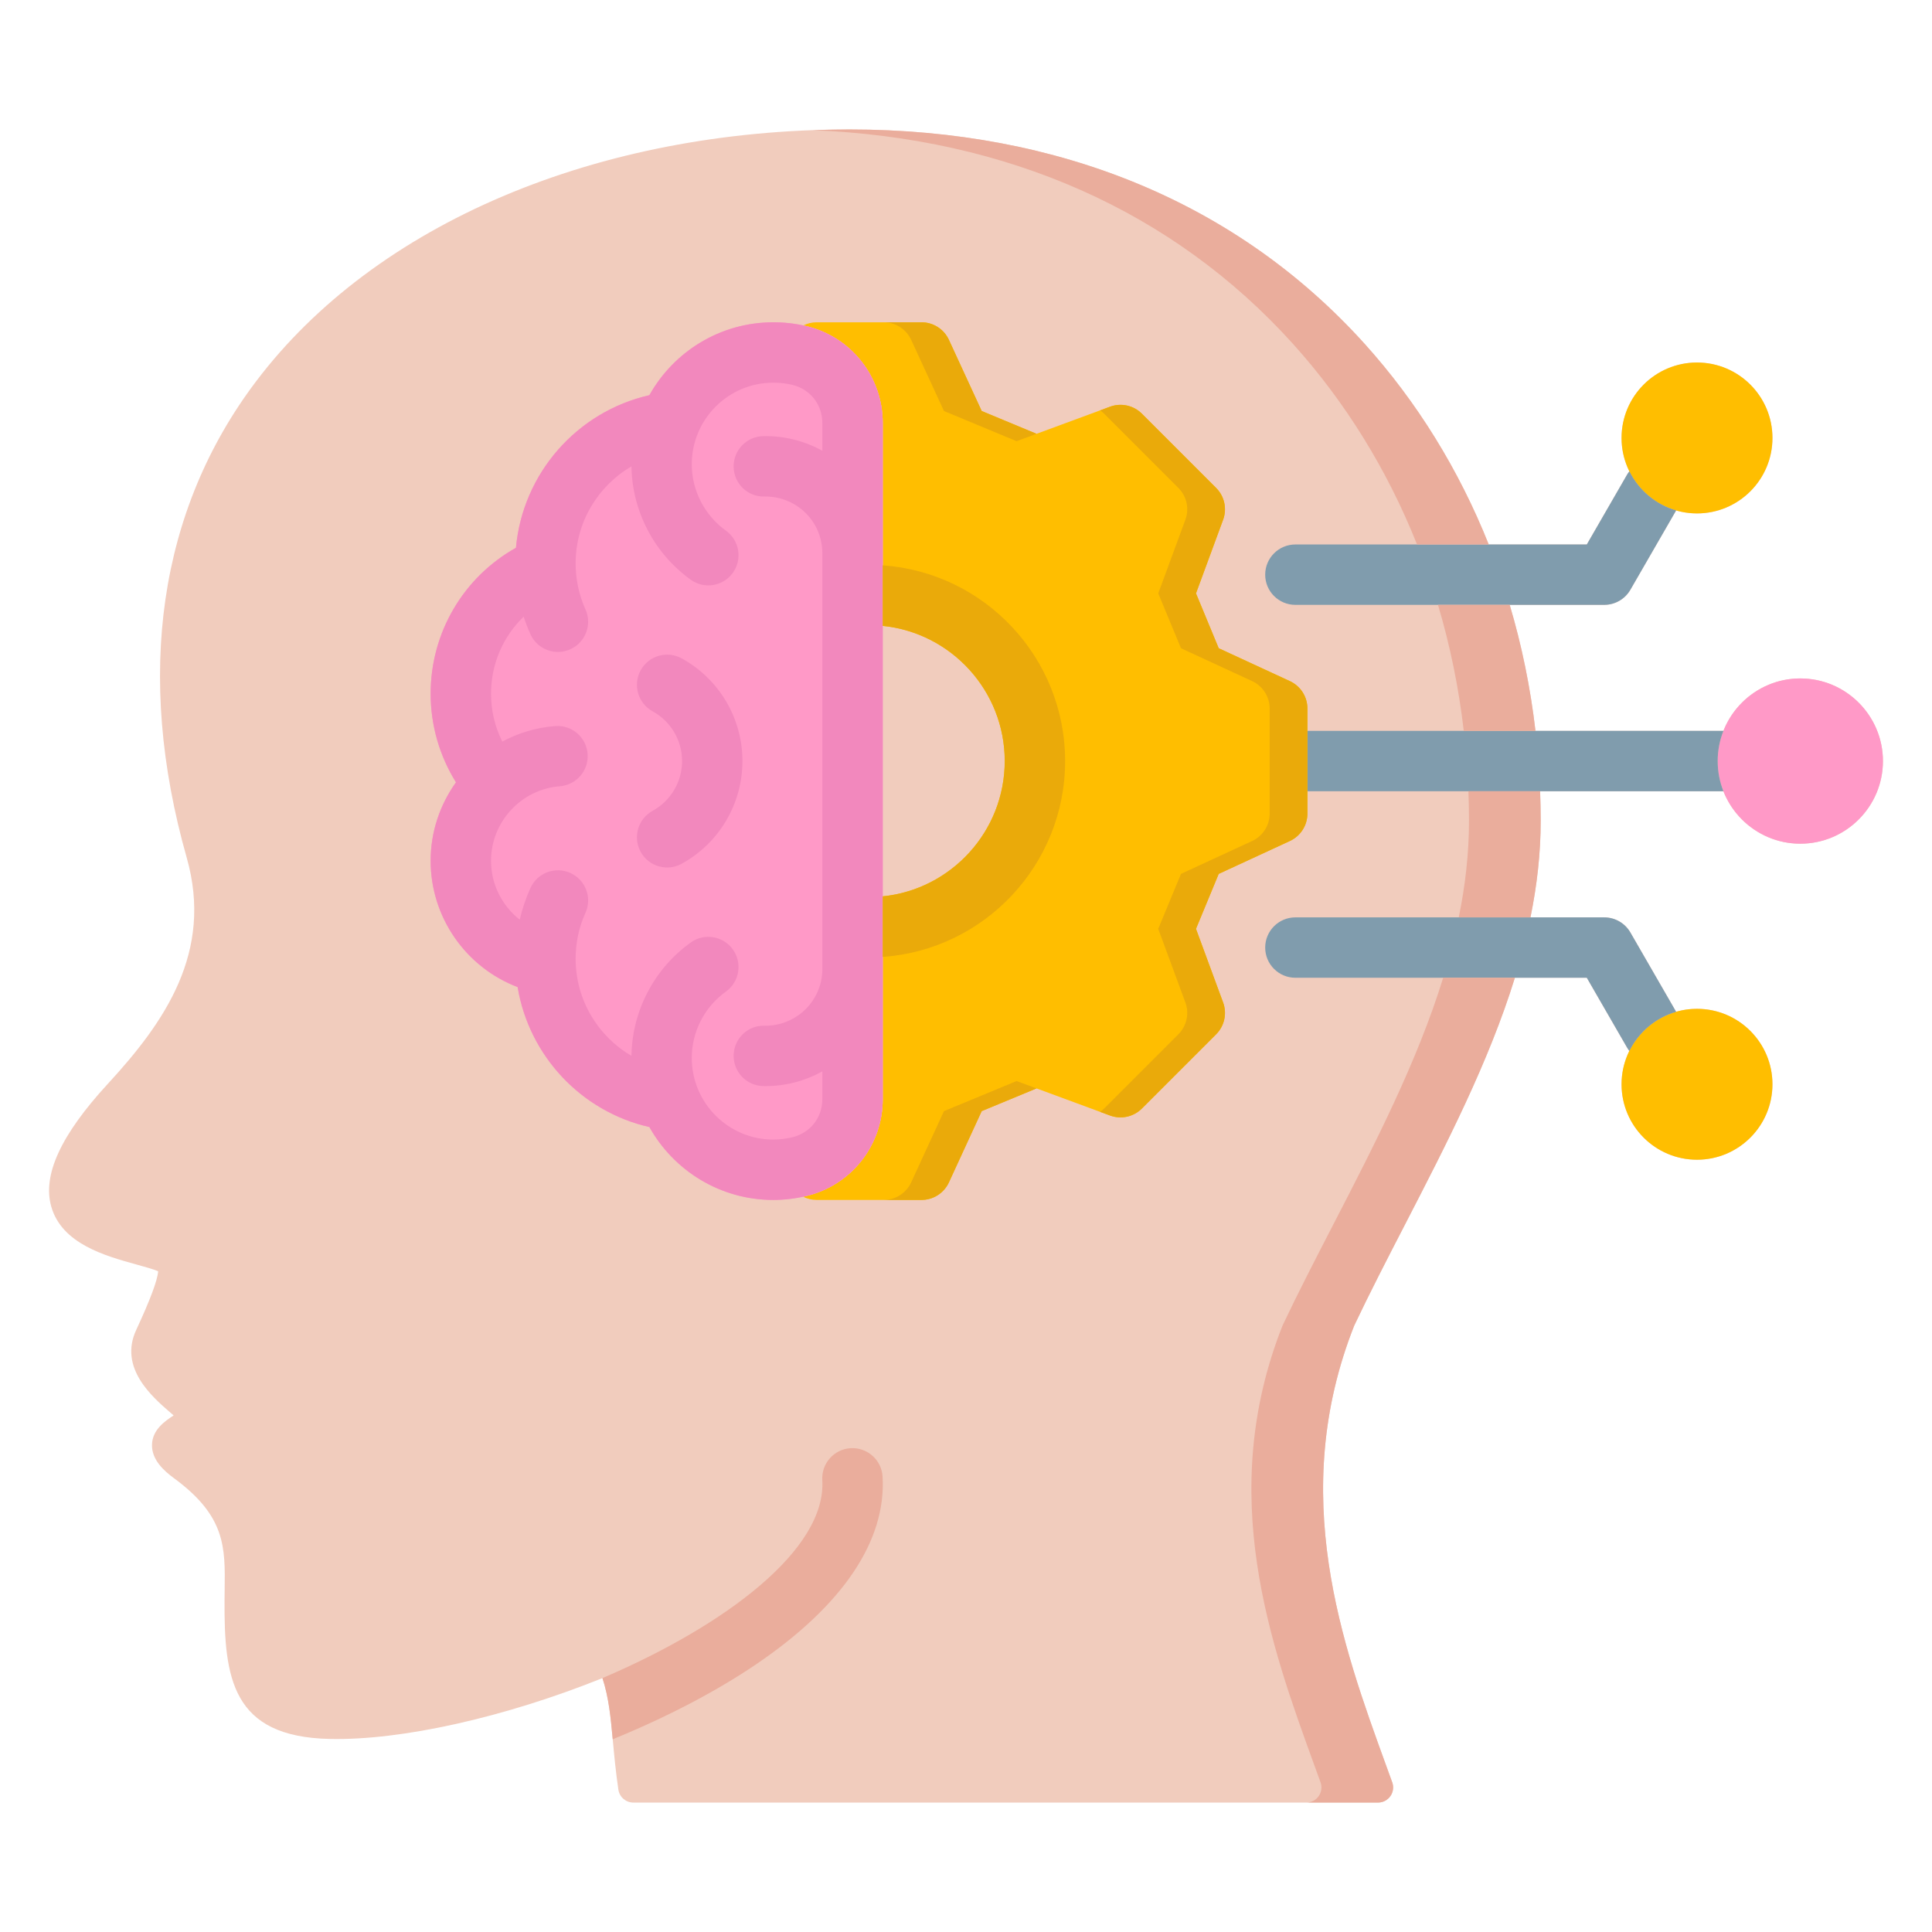 <svg id="Layer_1" viewBox="0 0 512 512" xmlns="http://www.w3.org/2000/svg" data-name="Layer 1"><path d="m477.101 179.792c-9.251 0-17.175 5.77-20.377 13.897h-49.807c-1.333-11.45-3.623-22.623-6.833-33.397h25.055c2.859 0 5.501-1.526 6.93-4.002l12.128-21.023c1.758.507 3.607.794 5.526.794 11.025 0 19.995-8.97 19.995-19.995s-8.97-19.995-19.995-19.995-19.995 8.97-19.995 19.995c0 3.171.762 6.161 2.082 8.828-.227.291-.442.593-.631.921l-10.659 18.478h-25.989c-7.849-19.686-18.93-37.71-32.945-53.235-33.515-37.125-80.7-56.748-136.457-56.748-66.88 0-125.674 24.958-157.271 66.763-25.771 34.094-32.123 77.745-18.373 126.235 7.095 25.024-5.871 43.601-20.941 59.951-12.45 13.538-17.342 24.177-14.952 32.525 2.824 9.866 14.283 13.034 22.651 15.347 1.917.53 4.414 1.22 5.67 1.768-.177 2.405-2.126 7.617-5.811 15.537-4.676 10.065 4.243 17.767 9.035 21.904.301.259.597.515.878.761-2.296 1.503-5.628 3.763-5.734 7.752-.107 4.059 3.269 7.011 5.813 8.875 13.711 10.074 13.599 18.272 13.442 29.618-.012.887-.024 1.785-.03 2.7-.118 20.517 1.861 36.254 27.889 36.791 19.006.426 46.368-5.71 72.266-16.12 1.712 5.251 2.192 10.471 2.771 16.766.346 3.753.737 8.008 1.446 12.8.29 1.962 1.974 3.415 3.957 3.415h197.36c1.304 0 2.524-.635 3.273-1.702.749-1.066.932-2.431.489-3.657l-1.597-4.401c-11.655-32.068-26.159-71.966-8.468-116.659 4.131-8.718 8.631-17.436 13.394-26.664 11.008-21.326 22.245-43.104 29.175-65.496h19.059l10.659 18.477c.19.329.401.638.628.929-1.317 2.665-2.078 5.652-2.078 8.82 0 11.025 8.97 19.995 19.995 19.995s19.995-8.97 19.995-19.995-8.97-19.995-19.995-19.995c-1.918 0-3.768.287-5.526.794l-12.128-21.023c-1.429-2.477-4.07-4.002-6.93-4.002h-19.551c1.725-8.442 2.714-16.973 2.714-25.604 0-2.618-.058-5.225-.156-7.822h48.578c3.202 8.128 11.126 13.897 20.377 13.897 12.074 0 21.897-9.823 21.897-21.897s-9.823-21.897-21.897-21.897z" fill="#f1ccbd"/><path d="m341.833 180.506-18.863-8.717-6.021-14.539 7.189-19.515c1.079-2.928.356-6.216-1.85-8.422l-19.684-19.684c-2.208-2.208-5.498-2.928-8.426-1.849l-19.48 7.186-14.534-6.04-8.692-18.862c-1.307-2.835-4.144-4.652-7.266-4.652h-27.812c-1.255 0-2.458.305-3.54.841.247.053.498.094.743.153 11.973 2.83 20.337 13.415 20.337 25.74v53.72c18.132 1.836 32.331 17.201 32.331 35.824s-14.199 34.015-32.331 35.853v53.72c0 12.309-8.364 22.881-20.34 25.712-.258.061-.519.105-.777.161 1.092.547 2.307.861 3.577.861h27.812c3.124 0 5.961-1.818 7.268-4.655l8.69-18.883 14.529-6.018 19.485 7.188c2.928 1.081 6.218.359 8.426-1.849l19.684-19.684c2.206-2.207 2.929-5.495 1.85-8.422l-7.19-19.517 6.024-14.566 18.861-8.716c2.831-1.309 4.644-4.143 4.644-7.262v-27.84c0-3.119-1.812-5.954-4.644-7.262z" fill="#ffbe00"/><path d="m213.597 86.405c-2.783-.659-5.701-.993-8.673-.993-14.094 0-26.395 7.805-32.831 19.319-19.223 4.366-33.584 20.765-35.359 40.442-13.888 7.774-22.61 22.435-22.61 38.677 0 8.354 2.357 16.476 6.716 23.474-4.226 5.895-6.716 13.092-6.716 20.794 0 15.043 9.398 28.278 23.052 33.47 3.02 18.167 16.807 32.974 34.918 37.089 6.436 11.514 18.737 19.319 32.831 19.319 2.89 0 5.808-.344 8.67-1.021 11.976-2.831 20.34-13.403 20.34-25.712v-179.118c0-12.325-8.364-22.91-20.337-25.74z" fill="#ff99c7"/><path d="m477.101 179.792c-12.074 0-21.897 9.823-21.897 21.897s9.823 21.897 21.897 21.897 21.897-9.823 21.897-21.897-9.823-21.897-21.897-21.897z" fill="#ff99c7"/><circle cx="449.722" cy="287.342" fill="#ffbe00" r="19.995"/><circle cx="449.722" cy="116.064" fill="#ffbe00" r="19.995"/><path d="m233.89 391.282c-.269-4.411-4.077-7.754-8.472-7.499-4.41.269-7.768 4.062-7.499 8.472 1.114 18.291-25.485 38.457-58.262 52.457 1.661 5.095 2.163 10.168 2.72 16.213 14.188-5.79 27.325-12.619 38.05-19.898 22.926-15.559 34.496-32.761 33.462-49.745z" fill="#eaad9c"/><g fill="#809cad"><path d="m431.805 278.521c2.469-4.995 6.951-8.812 12.391-10.381l-12.128-21.023c-1.429-2.477-4.07-4.002-6.93-4.002h-81.849c-4.418 0-8 3.582-8 8s3.582 8 8 8h77.229l10.659 18.477c.19.329.401.638.628.929z"/><path d="m346.476 193.688v16h110.248c-.977-2.48-1.52-5.177-1.52-8s.543-5.52 1.52-8z"/><path d="m343.29 160.291h81.849c2.859 0 5.501-1.526 6.93-4.002l12.128-21.023c-5.438-1.568-9.918-5.382-12.388-10.373-.227.291-.442.593-.631.921l-10.659 18.478h-77.229c-4.418 0-8 3.582-8 8s3.582 8 8 8z"/></g><g fill="#eaad9c"><path d="m387.917 193.688h19c-1.333-11.45-3.623-22.623-6.833-33.397h-19c3.21 10.774 5.5 21.947 6.833 33.397z"/><path d="m389.301 217.511c0 8.631-.989 17.162-2.714 25.604h19c1.725-8.442 2.714-16.973 2.714-25.604 0-2.618-.058-5.225-.156-7.822h-19c.097 2.598.156 5.204.156 7.822z"/><path d="m372.285 324.611c11.008-21.326 22.245-43.104 29.175-65.496h-19c-6.93 22.392-18.167 44.17-29.175 65.496-4.763 9.228-9.263 17.946-13.394 26.664-17.691 44.692-3.188 84.591 8.468 116.659l1.597 4.401c.442 1.226.26 2.59-.489 3.657s-1.97 1.702-3.273 1.702h19c1.304 0 2.524-.635 3.273-1.702.749-1.066.932-2.431.489-3.657l-1.597-4.401c-11.655-32.068-26.159-71.966-8.468-116.659 4.131-8.718 8.631-17.436 13.394-26.664z"/><path d="m342.584 91.056c14.015 15.525 25.096 33.549 32.945 53.235h19c-7.849-19.686-18.93-37.71-32.945-53.235-33.515-37.125-80.7-56.748-136.457-56.748-3.256 0-6.486.077-9.701.194 51.706 2.072 95.524 21.512 127.158 56.554z"/></g><g fill="#f288bd"><path d="m213.597 86.405c-2.783-.659-5.701-.993-8.673-.993-14.094 0-26.395 7.805-32.831 19.319-19.223 4.366-33.584 20.765-35.359 40.442-13.888 7.774-22.61 22.435-22.61 38.677 0 8.354 2.357 16.476 6.716 23.474-4.226 5.895-6.716 13.092-6.716 20.794 0 15.043 9.398 28.278 23.052 33.47 3.02 18.167 16.807 32.974 34.918 37.089 6.436 11.514 18.737 19.319 32.831 19.319 2.89 0 5.808-.344 8.67-1.021 11.976-2.831 20.34-13.403 20.34-25.712v-179.118c0-12.325-8.364-22.91-20.337-25.74zm-3.686 214.998c-1.659.393-3.337.592-4.987.592-11.909 0-21.599-9.702-21.599-21.627 0-6.96 3.382-13.535 9.047-17.587 3.594-2.57 4.423-7.567 1.853-11.161-2.571-3.593-7.567-4.423-11.161-1.852-9.7 6.939-15.54 18.133-15.721 30.033-8.901-5.187-14.797-14.849-14.797-25.717 0-4.257.874-8.342 2.599-12.141 1.827-4.023.046-8.765-3.977-10.591-4.024-1.828-8.766-.046-10.592 3.977-1.232 2.713-2.17 5.518-2.839 8.391-4.665-3.659-7.613-9.341-7.613-15.603 0-10.292 8.008-18.967 18.231-19.749 4.405-.337 7.703-4.181 7.366-8.586-.338-4.406-4.173-7.707-8.587-7.367-5.045.386-9.788 1.838-14.024 4.113-1.946-3.905-2.987-8.24-2.987-12.679 0-7.889 3.217-15.193 8.651-20.426.511 1.57 1.107 3.118 1.793 4.638 1.335 2.959 4.248 4.711 7.297 4.711 1.1 0 2.218-.228 3.285-.71 4.027-1.817 5.819-6.555 4.002-10.583-1.729-3.833-2.606-7.933-2.606-12.186 0-10.856 5.896-20.508 14.797-25.69.181 11.863 6.014 23.054 15.705 30.024 3.584 2.579 8.586 1.763 11.165-1.823 2.58-3.587 1.764-8.586-1.823-11.166-5.675-4.082-9.063-10.661-9.063-17.599 0-11.925 9.689-21.627 21.599-21.627 1.732 0 3.41.189 4.99.563 4.797 1.133 8.02 5.22 8.02 10.169v7.314c-4.708-2.606-10.096-3.994-15.684-3.871-4.417.094-7.922 3.751-7.828 8.168s3.716 7.946 8.168 7.828c5.479-.092 10.593 2.76 13.331 7.494 1.282 2.228 1.969 4.738 2.011 7.263h.002v110.853h-.003c-.057 2.481-.73 4.895-2.01 7.104-2.742 4.757-7.882 7.632-13.332 7.524-4.426-.125-8.074 3.411-8.168 7.828s3.411 8.074 7.828 8.168c.221.005.441.007.662.007 5.347 0 10.497-1.389 15.022-3.897v7.333c0 4.932-3.223 9.007-8.022 10.142z"/><path d="m180.642 174.471c-3.873-2.124-8.736-.706-10.861 3.168-2.124 3.874-.706 8.737 3.168 10.861 4.815 2.641 7.807 7.694 7.807 13.188s-2.991 10.548-7.807 13.188c-3.874 2.125-5.292 6.987-3.168 10.861 1.455 2.654 4.194 4.155 7.021 4.155 1.301 0 2.619-.318 3.84-.987 9.939-5.45 16.113-15.879 16.113-27.218s-6.174-21.767-16.113-27.217z"/></g><g fill="#eaaa0a"><g><path d="m241.471 90.063 8.692 18.862 19.236 7.994 5.298-1.954-14.534-6.04-8.692-18.862c-1.307-2.835-4.144-4.652-7.266-4.652h-10c3.122 0 5.959 1.816 7.266 4.652z"/><path d="m341.833 180.506-18.863-8.717-6.021-14.539 7.189-19.515c1.079-2.928.356-6.216-1.85-8.422l-19.684-19.684c-2.208-2.208-5.498-2.928-8.426-1.849l-2.636.972c.373.262.733.547 1.062.877l19.684 19.684c2.206 2.207 2.929 5.495 1.85 8.422l-7.189 19.515 6.021 14.539 18.863 8.717c2.831 1.309 4.644 4.143 4.644 7.262v27.84c0 3.119-1.812 5.954-4.644 7.262l-18.861 8.716-6.024 14.566 7.19 19.517c1.079 2.928.356 6.216-1.85 8.422l-19.684 19.684c-.329.329-.689.614-1.062.876l2.636.972c2.928 1.081 6.218.359 8.426-1.849l19.684-19.684c2.206-2.207 2.929-5.495 1.85-8.422l-7.19-19.517 6.024-14.566 18.861-8.716c2.831-1.309 4.644-4.143 4.644-7.262v-27.84c0-3.119-1.812-5.954-4.644-7.262z"/><path d="m269.403 286.487-19.24 7.969-8.69 18.883c-1.307 2.837-4.144 4.655-7.268 4.655h10c3.124 0 5.961-1.818 7.268-4.655l8.69-18.883 14.529-6.018-5.29-1.951z"/></g><path d="m233.934 149.823v16.042c18.132 1.836 32.331 17.201 32.331 35.824s-14.199 34.015-32.331 35.853v16.042c26.964-1.883 48.331-24.43 48.331-51.895s-21.367-49.984-48.331-51.866z"/></g></svg>